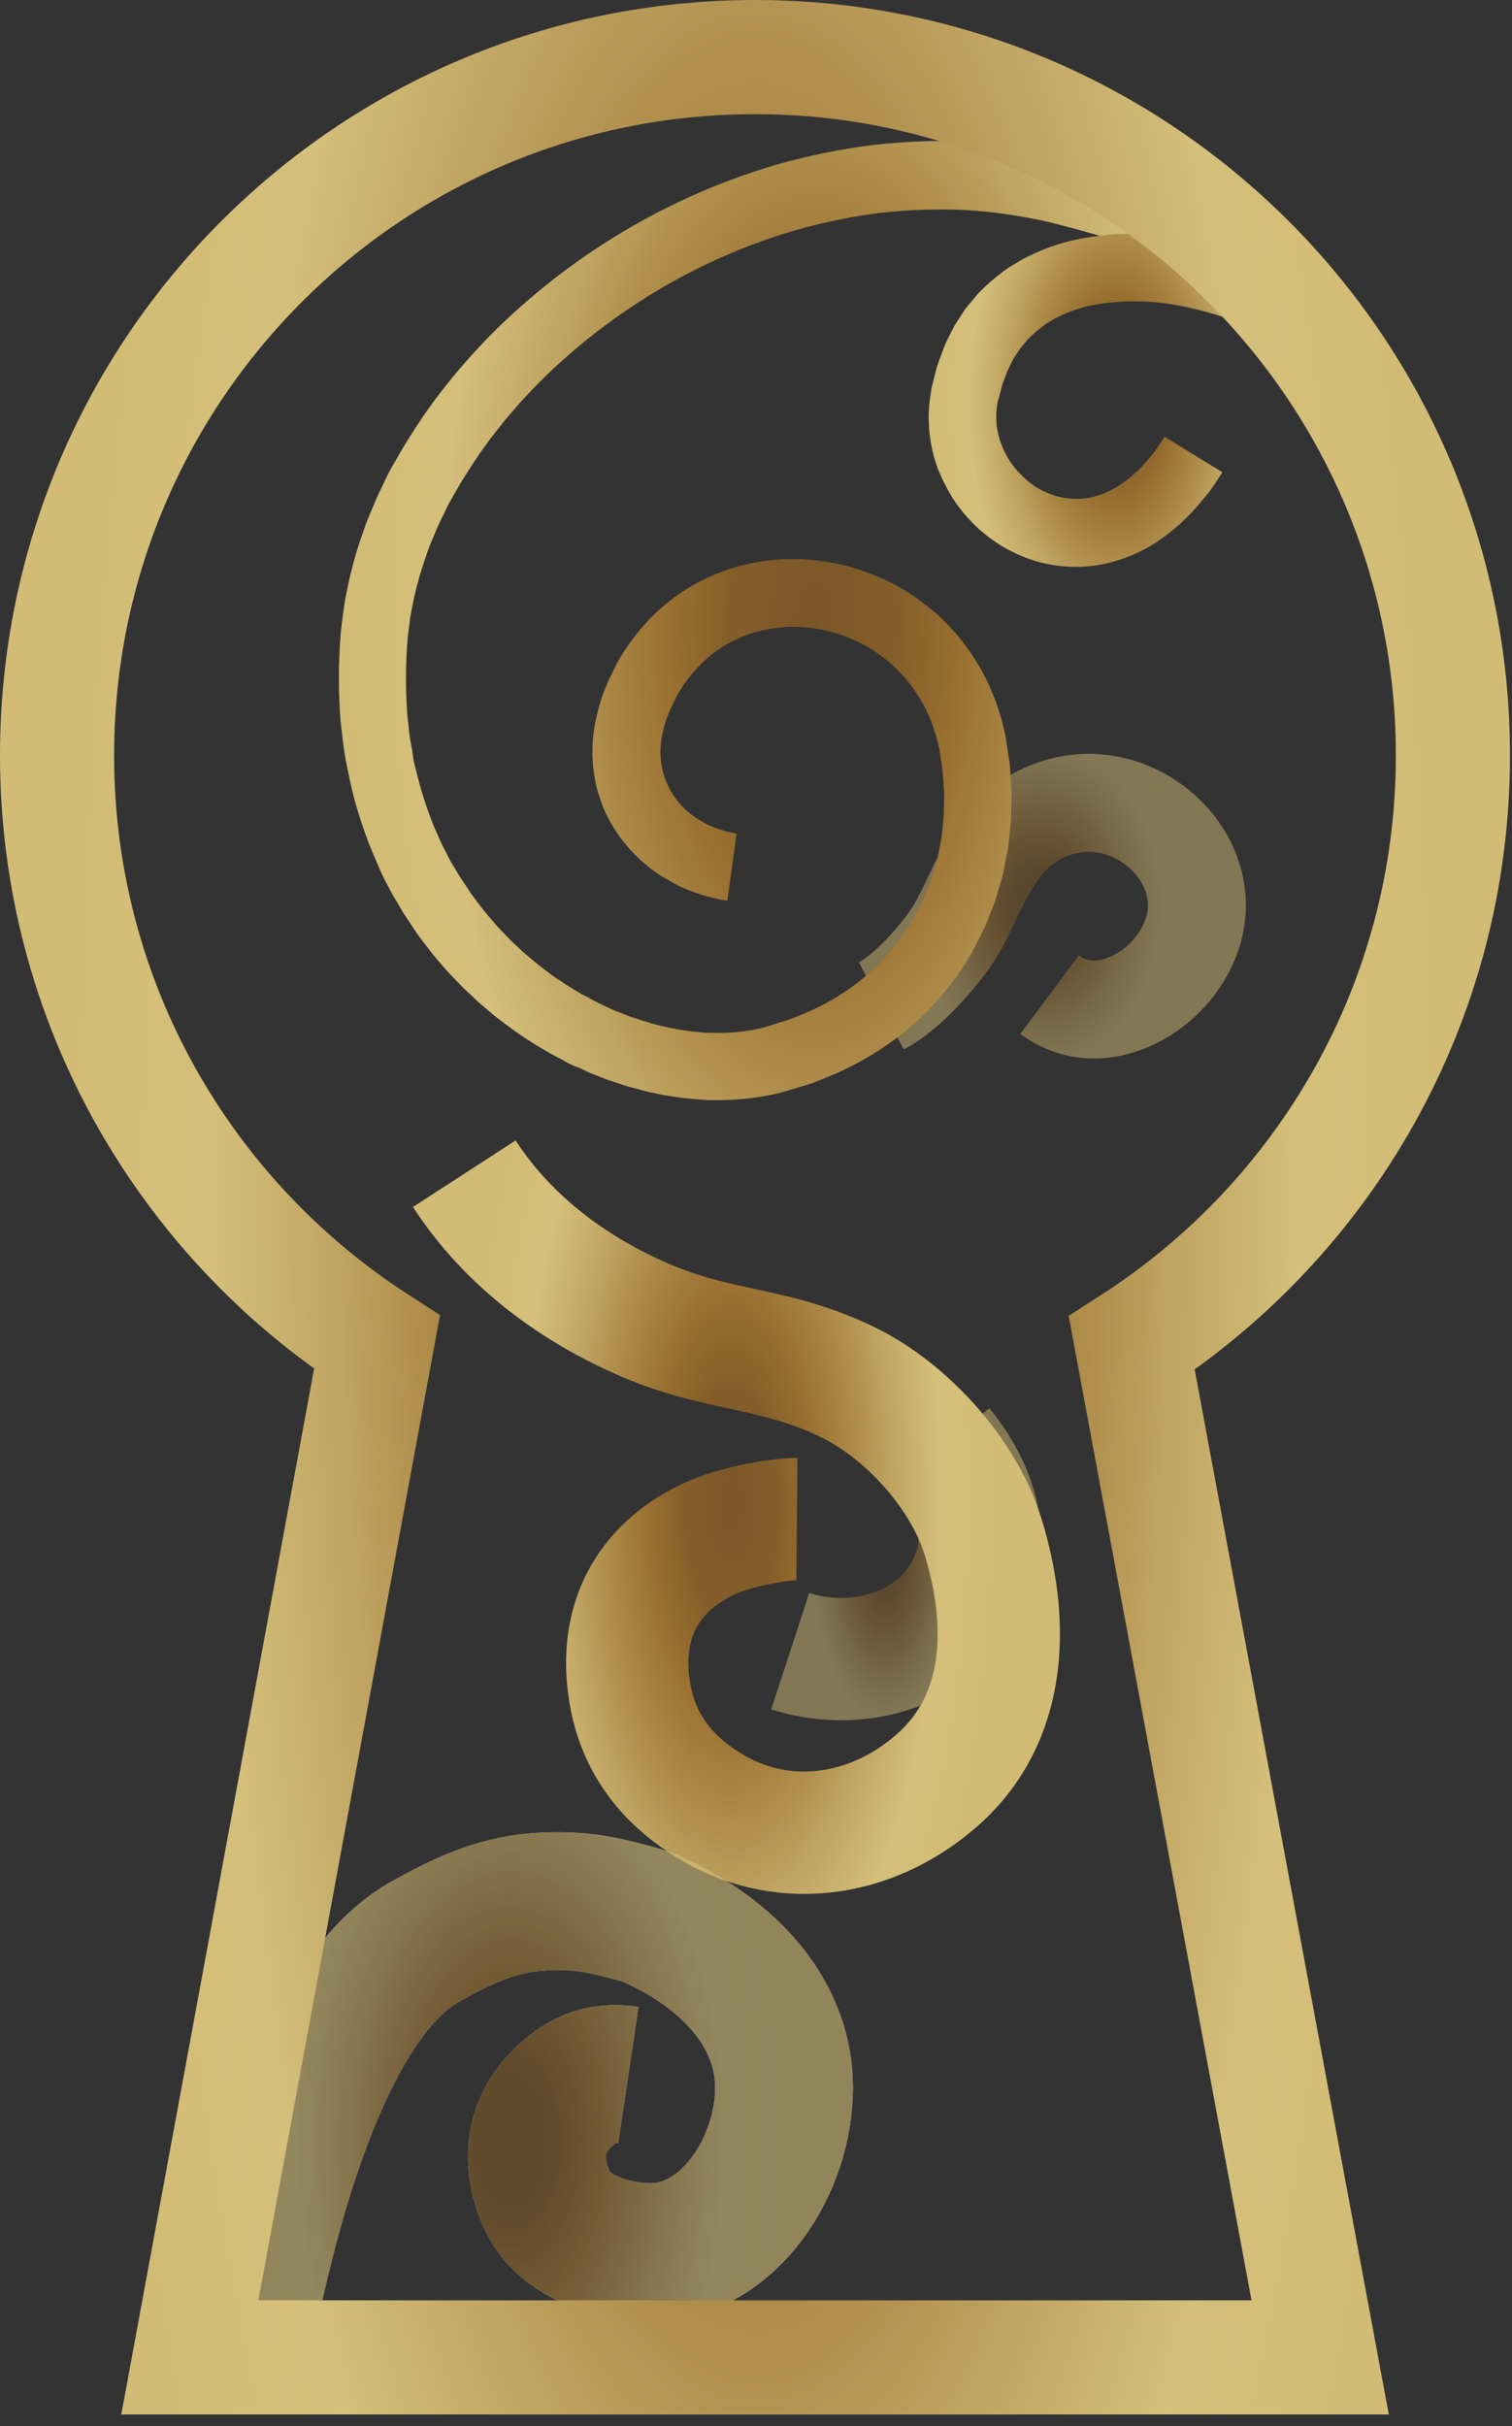 <svg width="106" height="170" viewBox="0 0 106 170" fill="none" xmlns="http://www.w3.org/2000/svg">
<rect x="0" y="0" width="106" height="170" fill="#333333" stroke="none"/>
<g clip-path="url(#clip0_2041_250)">
<path opacity="0.5" d="M61.787 70.477C63.583 69.557 66.011 66.85 67.054 65.091C68.681 62.348 69.635 58.04 74.045 56.613C79.349 54.898 84.757 59.598 83.799 64.592C82.946 69.048 77.427 72.555 73.582 69.691" stroke="url(#paint0_radial_2041_250)" stroke-width="6.865"/>
<path opacity="0.5" d="M55.401 115.688C59.602 117.063 64.67 115.888 67.151 112.322C69.607 108.793 68.995 105.035 66.03 101.358" stroke="url(#paint1_radial_2041_250)" stroke-width="8.571"/>
<path d="M32.55 82.238C35.594 86.933 40.203 90.359 45.333 92.546C50.467 94.733 54.276 94.364 59.36 96.808C63.489 98.792 67.537 103.201 68.918 107.673C70.721 113.51 70.747 120.33 65.659 124.766C60.925 128.894 54.629 129.613 49.59 126.439C46.268 124.348 44.388 121.522 44.025 117.625C43.607 113.124 45.681 109.699 49.737 107.81C51.557 106.962 54.634 106.427 55.868 106.438" stroke="url(#paint2_radial_2041_250)" stroke-width="8.574"/>
<path d="M83.988 13.789C82.472 13.219 80.966 12.684 79.4 12.203C77.855 11.726 76.296 11.293 74.726 10.904C72.506 10.392 70.248 10.063 67.974 9.922C65.71 9.819 63.441 9.9 61.19 10.162C58.951 10.441 56.736 10.889 54.563 11.501C52.407 12.124 50.299 12.903 48.256 13.835C44.178 15.695 40.385 18.126 36.991 21.056C35.287 22.516 33.701 24.109 32.246 25.818C31.873 26.237 31.529 26.68 31.18 27.121C30.831 27.562 30.478 28.008 30.159 28.473C29.492 29.377 28.892 30.34 28.294 31.299L28.291 31.306L27.441 32.778C27.16 33.266 26.936 33.793 26.685 34.305C26.433 34.817 26.218 35.342 25.994 35.87L25.67 36.66L25.389 37.477C25.007 38.561 24.691 39.668 24.444 40.791C24.337 41.357 24.202 41.922 24.12 42.494L23.896 44.226C23.723 46.313 23.715 48.41 23.872 50.498L24.058 52.065C24.116 52.587 24.199 53.088 24.313 53.628C24.426 54.168 24.522 54.662 24.642 55.176C24.762 55.691 24.888 56.209 25.051 56.712C25.35 57.733 25.704 58.737 26.112 59.719C26.327 60.209 26.532 60.692 26.739 61.169C26.947 61.647 27.226 62.115 27.47 62.591L28.278 63.971C28.578 64.414 28.87 64.86 29.164 65.3C29.459 65.741 29.803 66.159 30.122 66.584C30.44 67.009 30.806 67.403 31.148 67.812C31.411 68.117 31.695 68.398 31.968 68.687C32.24 68.976 32.518 69.268 32.817 69.535C33.116 69.803 33.392 70.087 33.695 70.349L34.611 71.12C34.917 71.376 35.244 71.609 35.564 71.853C35.884 72.096 36.206 72.326 36.539 72.548C37.196 73.007 37.887 73.407 38.576 73.812L39.479 74.29C39.775 74.461 40.072 74.632 40.397 74.74C40.722 74.848 41.016 75.025 41.331 75.163L42.285 75.54C42.598 75.669 42.93 75.766 43.256 75.874C43.582 75.982 43.901 76.1 44.233 76.184C44.566 76.266 44.871 76.348 45.237 76.449C45.602 76.551 45.89 76.586 46.245 76.667C46.601 76.749 46.908 76.787 47.27 76.844C47.614 76.901 47.96 76.945 48.307 76.975C48.671 77.004 49.007 77.029 49.354 77.062C49.701 77.095 50.074 77.084 50.412 77.082C51.845 77.079 53.274 76.91 54.669 76.578L55.682 76.281L56.693 75.974C57.361 75.754 58.008 75.457 58.665 75.194C59.971 74.61 61.217 73.9 62.384 73.073C63.559 72.236 64.641 71.275 65.611 70.207C66.109 69.685 66.527 69.087 66.98 68.531C67.432 67.975 67.765 67.321 68.159 66.716L68.604 65.842L69.044 64.965L69.763 63.147L70.311 61.273L70.681 59.363L70.882 57.428L70.919 55.486L70.793 53.56L70.503 51.639C70.296 50.6 69.991 49.583 69.592 48.602C69.19 47.608 68.682 46.66 68.075 45.776C67.468 44.888 66.77 44.064 65.994 43.319C65.213 42.591 64.362 41.942 63.452 41.383C61.787 40.374 59.944 39.693 58.023 39.377C56.105 39.05 54.141 39.111 52.247 39.558C50.327 40.013 48.528 40.875 46.969 42.085C45.447 43.296 44.179 44.795 43.238 46.498C42.971 47.074 42.667 47.628 42.41 48.275C42.162 48.902 41.965 49.547 41.823 50.206C41.493 51.582 41.443 53.011 41.677 54.406C41.733 54.763 41.81 55.117 41.907 55.466L42.255 56.499C43.09 58.494 44.511 60.189 46.331 61.359L47.428 61.993C48.552 62.545 49.754 62.922 50.992 63.11L51.151 61.933L51.317 60.758L51.476 59.58L51.642 58.405C50.916 58.287 50.211 58.066 49.547 57.749L48.916 57.384C48.255 56.973 47.688 56.428 47.251 55.784C46.815 55.139 46.519 54.41 46.383 53.644C46.247 52.856 46.279 52.049 46.476 51.274C46.565 50.85 46.692 50.435 46.855 50.033C47.004 49.623 47.243 49.221 47.423 48.807C48.054 47.663 48.903 46.653 49.921 45.835C50.941 45.042 52.12 44.478 53.377 44.182C54.658 43.88 55.986 43.838 57.283 44.059C58.594 44.281 59.853 44.744 60.996 45.424C61.62 45.813 62.205 46.26 62.742 46.761C63.811 47.779 64.651 49.011 65.209 50.376C65.492 51.071 65.709 51.79 65.858 52.525L66.086 54.044L66.196 55.567L66.165 57.104L66.017 58.632L65.725 60.127L65.302 61.583L64.745 62.992L64.402 63.662L64.065 64.336C63.757 64.793 63.479 65.275 63.164 65.721C62.848 66.172 62.498 66.6 62.119 67C61.371 67.824 60.538 68.566 59.633 69.214C58.724 69.859 57.753 70.413 56.734 70.867C56.206 71.072 55.706 71.316 55.159 71.49L54.339 71.745L53.518 72.001C52.489 72.247 51.434 72.372 50.375 72.375C50.107 72.368 49.838 72.363 49.57 72.362C49.3 72.36 49.028 72.312 48.76 72.295C48.491 72.279 48.216 72.222 47.944 72.188C47.67 72.155 47.403 72.11 47.137 72.051C46.871 71.992 46.593 71.941 46.33 71.877C46.067 71.812 45.791 71.733 45.526 71.66C45.279 71.59 45.034 71.514 44.791 71.431L44.726 71.409C44.462 71.323 44.191 71.246 43.939 71.137C43.687 71.028 43.415 70.929 43.157 70.832C42.899 70.733 42.643 70.593 42.386 70.481C42.128 70.368 41.878 70.245 41.633 70.111C41.388 69.978 41.144 69.829 40.887 69.717C40.338 69.4 39.735 69.051 39.19 68.663C38.914 68.504 38.679 68.321 38.405 68.106L38.376 68.083C38.087 67.859 37.861 67.706 37.586 67.473L36.82 66.834C36.566 66.614 36.347 66.385 36.086 66.154C35.824 65.922 35.619 65.694 35.381 65.447C35.143 65.2 34.92 64.977 34.697 64.716C34.414 64.371 34.112 64.043 33.83 63.683C33.554 63.332 33.287 62.975 33.027 62.613L32.286 61.499L31.598 60.371L30.99 59.18C30.797 58.777 30.626 58.364 30.443 57.959C30.103 57.133 29.808 56.29 29.558 55.433C29.416 55.008 29.325 54.568 29.208 54.136C29.092 53.703 28.975 53.271 28.927 52.821C28.881 52.37 28.759 51.934 28.708 51.489L28.56 50.148C28.422 48.337 28.429 46.517 28.58 44.707L28.758 43.284C28.834 42.809 28.943 42.34 29.03 41.872C29.241 40.928 29.508 39.997 29.826 39.084L30.062 38.395L30.343 37.719C30.537 37.268 30.706 36.811 30.933 36.38C31.159 35.949 31.345 35.487 31.592 35.06L32.327 33.784C32.856 32.944 33.379 32.1 33.971 31.303C34.253 30.89 34.566 30.5 34.872 30.108C35.179 29.716 35.486 29.325 35.82 28.948C37.12 27.422 38.538 26.001 40.063 24.7C43.114 22.064 46.525 19.876 50.193 18.202C52.022 17.37 53.909 16.672 55.839 16.114C57.763 15.566 59.726 15.165 61.711 14.916C63.693 14.692 65.689 14.625 67.682 14.716C69.662 14.84 71.63 15.124 73.564 15.568C75.032 15.942 76.496 16.321 77.942 16.784C79.388 17.247 80.832 17.724 82.217 18.254C83.601 18.784 85.036 19.38 86.406 20.025C87.772 20.665 89.121 21.343 90.451 22.056L83.987 13.788L83.988 13.789Z" fill="url(#paint3_radial_2041_250)"/>
<path d="M91.39 19.444C89.087 18.271 86.639 17.41 84.109 16.883C82.82 16.615 81.511 16.453 80.195 16.4C78.841 16.334 77.482 16.42 76.146 16.656C74.745 16.883 73.386 17.319 72.114 17.95C71.783 18.105 71.465 18.283 71.159 18.485L70.689 18.762C70.537 18.867 70.39 18.984 70.242 19.092C69.647 19.536 69.089 20.028 68.575 20.563L67.665 21.656L67.408 22.054L66.903 22.84L66.693 23.251L66.487 23.666C66.344 23.937 66.22 24.218 66.118 24.507L65.958 24.937L65.802 25.361C65.752 25.501 65.698 25.645 65.661 25.788L65.552 26.218L65.442 26.656L65.332 27.085L65.309 27.181L65.208 27.857C65.171 28.083 65.147 28.311 65.135 28.54C65.124 28.77 65.1 28.998 65.103 29.232L65.129 29.923C65.136 30.152 65.175 30.383 65.2 30.61C65.224 30.838 65.261 31.065 65.311 31.289C65.397 31.741 65.517 32.186 65.669 32.62C65.733 32.839 65.833 33.047 65.94 33.284C66.027 33.5 66.126 33.711 66.239 33.914C66.439 34.319 66.662 34.712 66.908 35.09C67.421 35.841 68.022 36.528 68.699 37.135L68.7 37.137C68.986 37.375 69.268 37.609 69.57 37.82C69.87 38.037 70.182 38.237 70.506 38.417C71.159 38.781 71.848 39.078 72.561 39.303C74.016 39.731 75.548 39.827 77.045 39.583C78.506 39.327 79.898 38.77 81.132 37.947C82.289 37.172 83.325 36.23 84.205 35.152L84.611 34.664C84.888 34.332 85.232 33.809 85.698 33.09L84.684 32.468L83.674 31.85L82.66 31.229L81.645 30.607C81.293 31.14 81.036 31.538 80.841 31.772L80.545 32.128C79.971 32.835 79.296 33.454 78.542 33.963C77.86 34.424 77.09 34.74 76.281 34.89C75.5 35.01 74.702 34.955 73.944 34.728C73.564 34.608 73.197 34.449 72.849 34.254C72.663 34.151 72.484 34.035 72.314 33.907C72.143 33.783 71.981 33.647 71.827 33.502C71.452 33.163 71.117 32.781 70.829 32.365C70.693 32.155 70.569 31.939 70.456 31.715C70.393 31.605 70.341 31.489 70.299 31.37C70.257 31.252 70.198 31.145 70.164 31.026C70.076 30.786 70.006 30.54 69.954 30.289C69.921 30.169 69.9 30.046 69.889 29.922C69.883 29.8 69.854 29.677 69.852 29.551L69.845 29.182C69.842 29.057 69.847 28.932 69.861 28.807C69.861 28.682 69.873 28.557 69.899 28.434L69.951 28.065L69.993 28.016L70.073 27.711L70.153 27.406L70.225 27.103C70.251 27.003 70.283 26.905 70.32 26.809L70.429 26.52L70.534 26.235C70.6 26.046 70.682 25.863 70.777 25.686L70.906 25.422L71.035 25.158L71.356 24.673L71.51 24.429L72.058 23.77C72.373 23.45 72.711 23.155 73.072 22.887L73.332 22.683L73.632 22.511C73.823 22.387 74.022 22.277 74.228 22.181C75.089 21.757 76.009 21.465 76.957 21.314C79.015 20.992 81.115 21.059 83.148 21.513C85.268 21.956 87.318 22.68 89.246 23.666L91.39 19.444Z" fill="url(#paint4_radial_2041_250)"/>
<g opacity="0.6">
<path d="M16.644 166.728C16.644 166.728 20.197 141.434 29.768 136.069C33.648 133.893 36.266 132.945 40.601 133.271C42.496 133.414 45.359 134.321 45.359 134.321C50.531 136.531 55.174 140.777 54.958 146.692C54.751 152.324 50.653 158.012 45.335 157.796C42.427 157.677 39.467 156.551 38.361 154.171C37.255 151.792 37.324 149.23 39.208 147.241C40.593 145.777 41.977 145.082 44.052 145.391" stroke="white" stroke-width="9.662"/>
<path d="M16.644 166.728C16.644 166.728 20.197 141.434 29.768 136.069C33.648 133.893 36.266 132.945 40.601 133.271C42.496 133.414 45.359 134.321 45.359 134.321C50.531 136.531 55.174 140.777 54.958 146.692C54.751 152.324 50.653 158.012 45.335 157.796C42.427 157.677 39.467 156.551 38.361 154.171C37.255 151.792 37.324 149.23 39.208 147.241C40.593 145.777 41.977 145.082 44.052 145.391" stroke="url(#paint5_radial_2041_250)" stroke-width="9.662"/>
</g>
</g>
<path d="M101.858 52.929C101.858 25.906 79.952 4 52.929 4C25.906 4 4 25.906 4 52.929C4 70.184 12.938 85.336 26.429 94.052L13.307 165.177H92.551L79.343 94.109C92.88 85.404 101.858 70.224 101.858 52.935V52.929Z" stroke="url(#paint6_radial_2041_250)" stroke-width="8" stroke-miterlimit="10"/>
<defs>
<radialGradient id="paint0_radial_2041_250" cx="0" cy="0" r="1" gradientUnits="userSpaceOnUse" gradientTransform="translate(72.849 63.491) scale(11.062 14.801)">
<stop stop-color="#7B5628"/>
<stop offset="0.175" stop-color="#845E2A"/>
<stop offset="0.308" stop-color="#9A7030"/>
<stop offset="0.472" stop-color="#AE8C4A"/>
<stop offset="0.598" stop-color="#C0A461"/>
<stop offset="0.783" stop-color="#D4BF7B"/>
<stop offset="0.892" stop-color="#D4BE77"/>
<stop offset="1" stop-color="#D2BC75"/>
</radialGradient>
<radialGradient id="paint1_radial_2041_250" cx="0" cy="0" r="1" gradientUnits="userSpaceOnUse" gradientTransform="translate(62.038 108.803) scale(6.637 15.223)">
<stop stop-color="#7B5628"/>
<stop offset="0.175" stop-color="#845E2A"/>
<stop offset="0.308" stop-color="#9A7030"/>
<stop offset="0.472" stop-color="#AE8C4A"/>
<stop offset="0.598" stop-color="#C0A461"/>
<stop offset="0.783" stop-color="#D4BF7B"/>
<stop offset="0.892" stop-color="#D4BE77"/>
<stop offset="1" stop-color="#D2BC75"/>
</radialGradient>
<radialGradient id="paint2_radial_2041_250" cx="0" cy="0" r="1" gradientUnits="userSpaceOnUse" gradientTransform="translate(51.285 105.326) scale(18.735 47.212)">
<stop stop-color="#7B5628"/>
<stop offset="0.175" stop-color="#845E2A"/>
<stop offset="0.308" stop-color="#9A7030"/>
<stop offset="0.472" stop-color="#AE8C4A"/>
<stop offset="0.598" stop-color="#C0A461"/>
<stop offset="0.783" stop-color="#D4BF7B"/>
<stop offset="0.892" stop-color="#D4BE77"/>
<stop offset="1" stop-color="#D2BC75"/>
</radialGradient>
<radialGradient id="paint3_radial_2041_250" cx="0" cy="0" r="1" gradientUnits="userSpaceOnUse" gradientTransform="translate(57.106 43.482) scale(33.346 68.715)">
<stop stop-color="#7B5628"/>
<stop offset="0.175" stop-color="#845E2A"/>
<stop offset="0.308" stop-color="#9A7030"/>
<stop offset="0.472" stop-color="#AE8C4A"/>
<stop offset="0.598" stop-color="#C0A461"/>
<stop offset="0.783" stop-color="#D4BF7B"/>
<stop offset="0.892" stop-color="#D4BE77"/>
<stop offset="1" stop-color="#D2BC75"/>
</radialGradient>
<radialGradient id="paint4_radial_2041_250" cx="0" cy="0" r="1" gradientUnits="userSpaceOnUse" gradientTransform="translate(78.246 28.047) scale(13.144 23.86)">
<stop stop-color="#7B5628"/>
<stop offset="0.175" stop-color="#845E2A"/>
<stop offset="0.308" stop-color="#9A7030"/>
<stop offset="0.472" stop-color="#AE8C4A"/>
<stop offset="0.598" stop-color="#C0A461"/>
<stop offset="0.783" stop-color="#D4BF7B"/>
<stop offset="0.892" stop-color="#D4BE77"/>
<stop offset="1" stop-color="#D2BC75"/>
</radialGradient>
<radialGradient id="paint5_radial_2041_250" cx="0" cy="0" r="1" gradientUnits="userSpaceOnUse" gradientTransform="translate(35.804 149.968) scale(19.161 34.273)">
<stop stop-color="#7B5628"/>
<stop offset="0.175" stop-color="#845E2A"/>
<stop offset="0.308" stop-color="#9A7030"/>
<stop offset="0.472" stop-color="#AE8C4A"/>
<stop offset="0.598" stop-color="#C0A461"/>
<stop offset="0.783" stop-color="#D4BF7B"/>
<stop offset="0.892" stop-color="#D4BE77"/>
<stop offset="1" stop-color="#D2BC75"/>
</radialGradient>
<radialGradient id="paint6_radial_2041_250" cx="0" cy="0" r="1" gradientUnits="userSpaceOnUse" gradientTransform="translate(52.929 84.588) scale(48.929 164.795)">
<stop stop-color="#7B5628"/>
<stop offset="0.175" stop-color="#845E2A"/>
<stop offset="0.308" stop-color="#9A7030"/>
<stop offset="0.472" stop-color="#AE8C4A"/>
<stop offset="0.598" stop-color="#C0A461"/>
<stop offset="0.783" stop-color="#D4BF7B"/>
<stop offset="0.892" stop-color="#D4BE77"/>
<stop offset="1" stop-color="#D2BC75"/>
</radialGradient>
<clipPath id="clip0_2041_250">
<rect width="98.84" height="159.492" fill="white" transform="translate(5.16 7.931)"/>
</clipPath>
</defs>
</svg>
